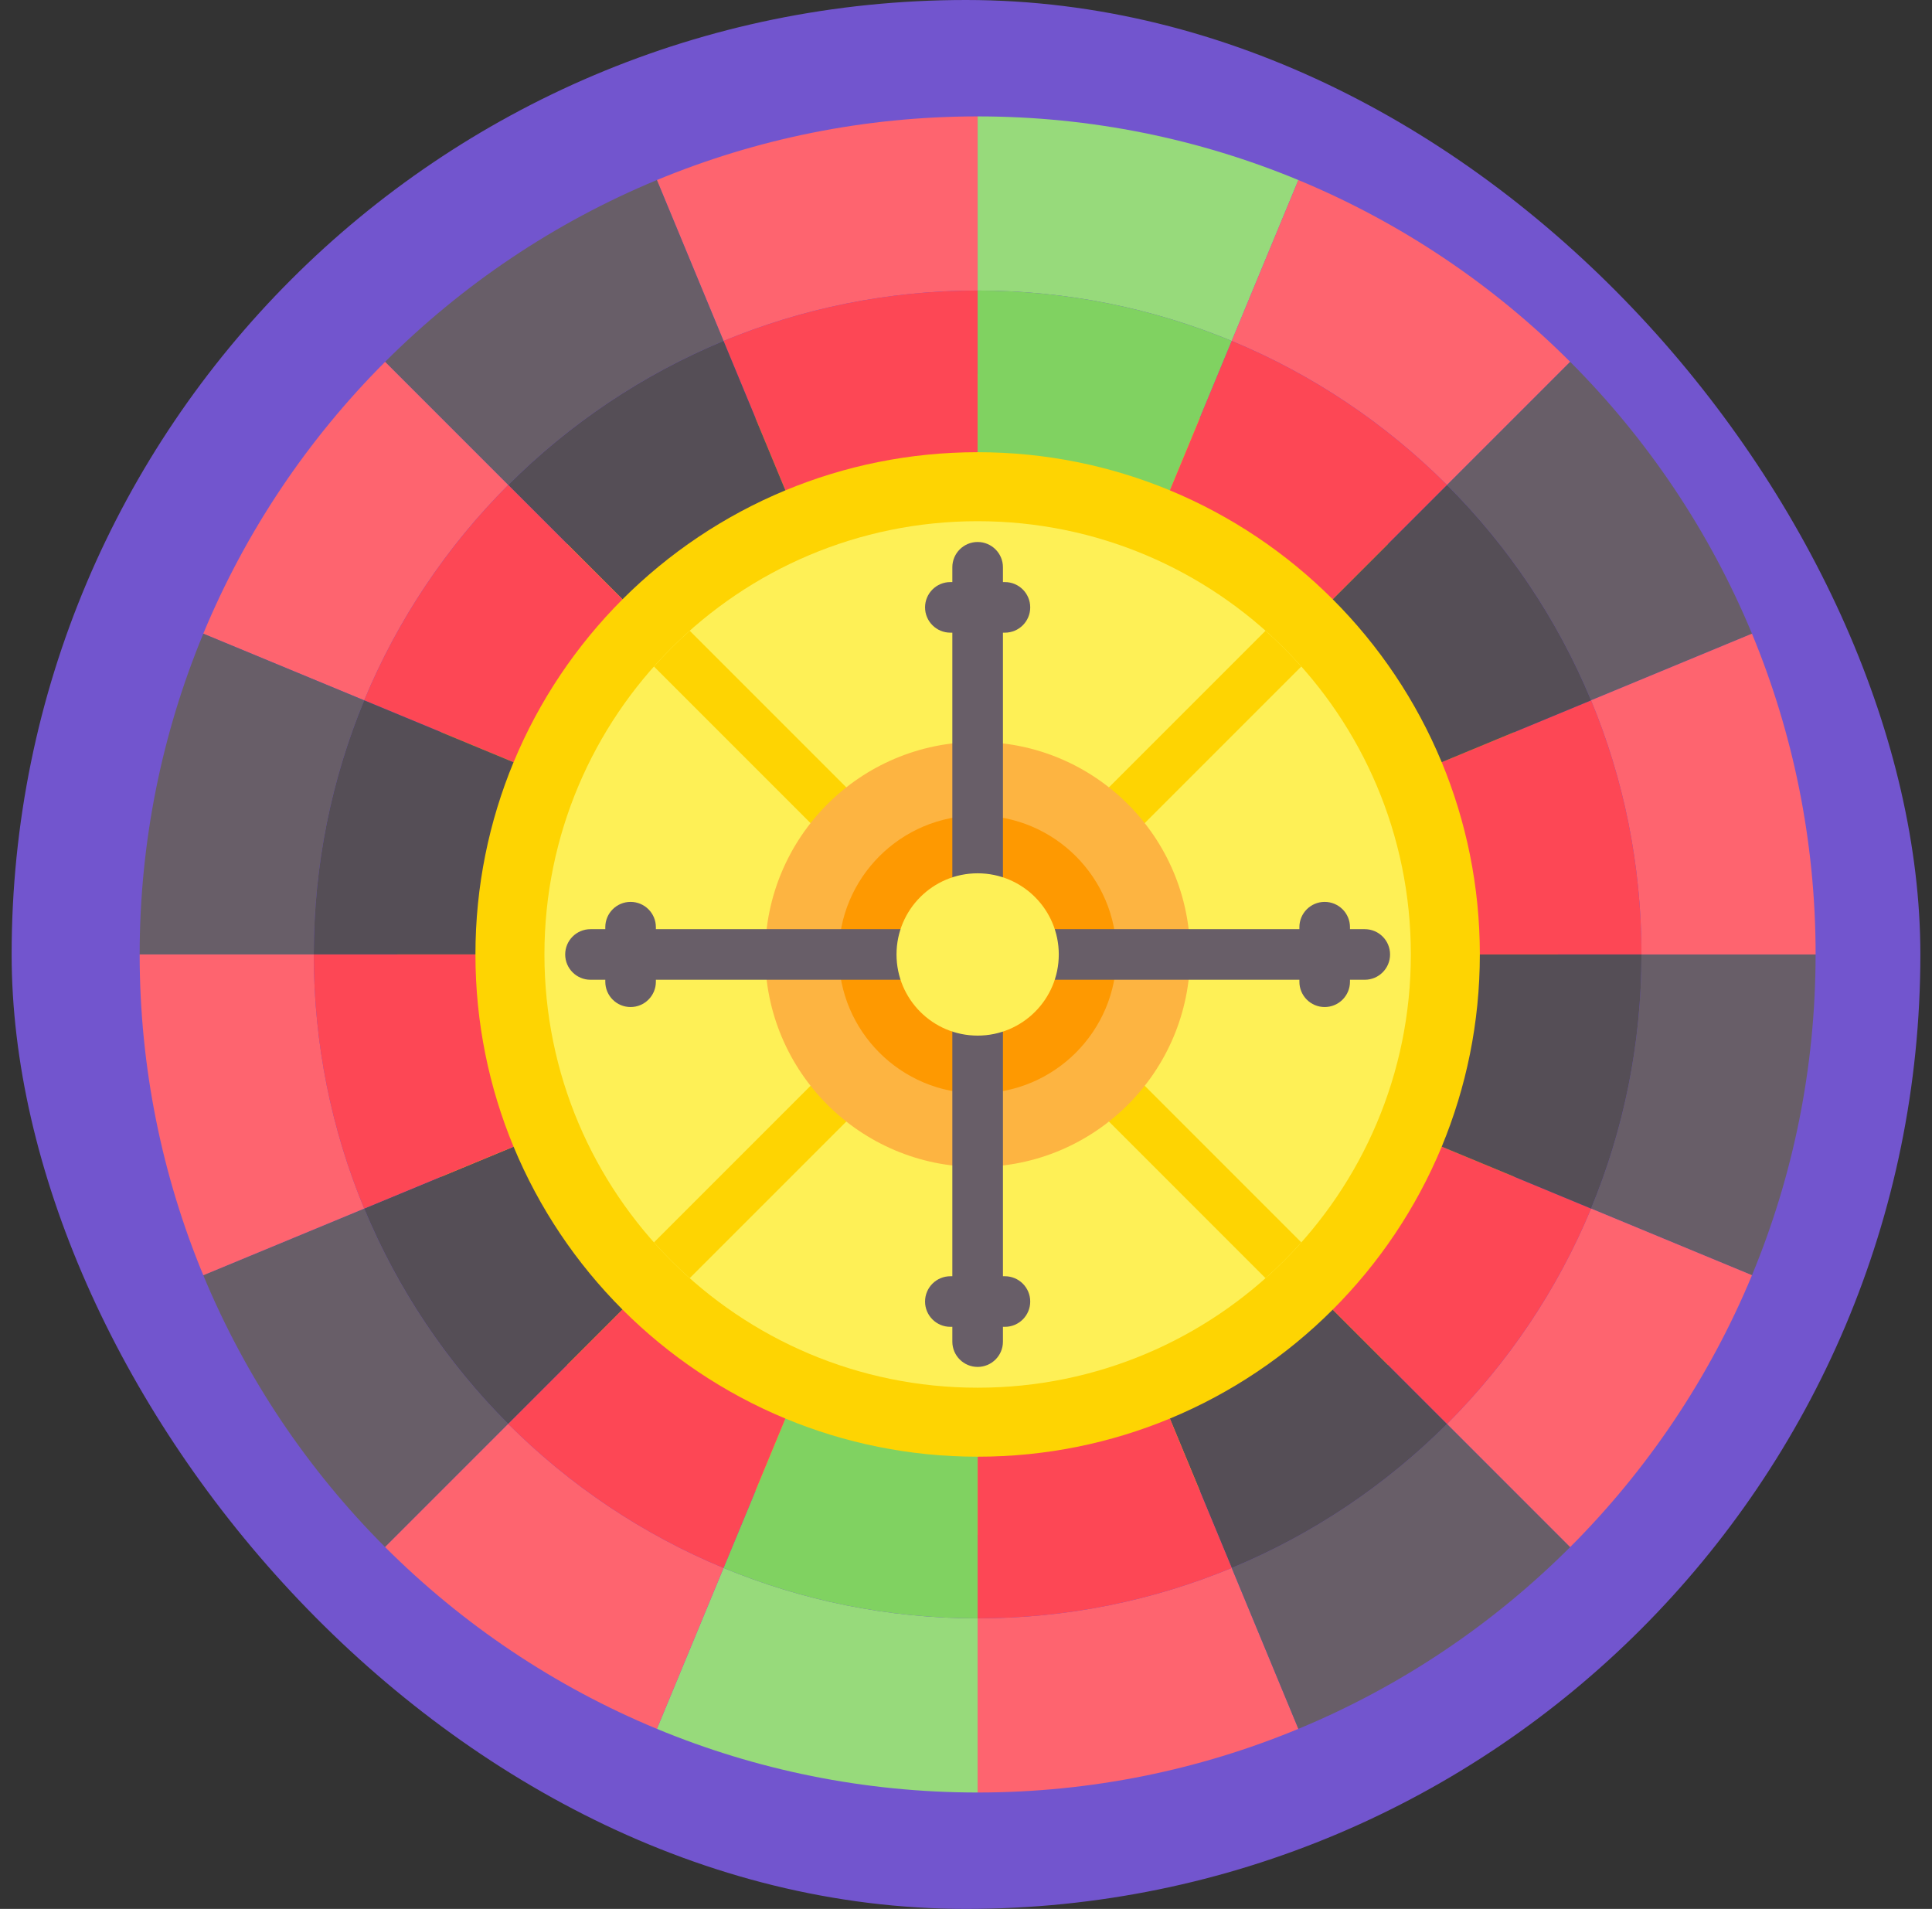<svg width="83" height="82" viewBox="0 0 83 82" fill="none" xmlns="http://www.w3.org/2000/svg">
<rect x="0" y="0" width="83" height="82" fill="#333333" stroke="none"/>
<rect x="0.5" width="82" height="82" rx="41" fill="#7255CE"/>
<g clip-path="url(#clip0_2763_3428)">
<path d="M42 65.937C55.772 65.937 66.937 54.772 66.937 41C66.937 27.228 55.772 16.064 42 16.064C28.228 16.064 17.064 27.228 17.064 41C17.064 54.772 28.228 65.937 42 65.937Z" fill="#FED402"/>
<path d="M42 59.611C52.279 59.611 60.611 51.279 60.611 41C60.611 30.721 52.279 22.389 42 22.389C31.721 22.389 23.389 30.721 23.389 41C23.389 51.279 31.721 59.611 42 59.611Z" fill="#FEF056"/>
<path d="M45.564 37.435C45.776 37.647 46.055 37.754 46.333 37.754C46.611 37.754 46.889 37.647 47.101 37.435L55.905 28.631C55.423 28.09 54.91 27.576 54.368 27.095L45.564 35.899C45.14 36.323 45.14 37.011 45.564 37.435Z" fill="#FED402"/>
<path d="M55.905 53.368L47.101 44.564C46.677 44.14 45.989 44.14 45.564 44.564C45.14 44.989 45.14 45.677 45.564 46.101L54.368 54.905C54.91 54.423 55.423 53.91 55.905 53.368Z" fill="#FED402"/>
<path d="M38.436 44.564C38.011 44.14 37.323 44.14 36.899 44.564L28.095 53.369C28.577 53.91 29.09 54.423 29.631 54.905L38.435 46.101C38.86 45.677 38.86 44.989 38.436 44.564Z" fill="#FED402"/>
<path d="M37.667 37.754C37.945 37.754 38.223 37.647 38.435 37.435C38.86 37.011 38.86 36.323 38.435 35.899L29.631 27.095C29.09 27.576 28.577 28.09 28.095 28.631L36.899 37.435C37.111 37.647 37.389 37.754 37.667 37.754Z" fill="#FED402"/>
<path d="M42 50.129C47.042 50.129 51.129 46.042 51.129 41C51.129 35.958 47.042 31.871 42 31.871C36.958 31.871 32.871 35.958 32.871 41C32.871 46.042 36.958 50.129 42 50.129Z" fill="#FDB441"/>
<path d="M42 46.967C45.295 46.967 47.967 44.296 47.967 41C47.967 37.704 45.295 35.032 42 35.032C38.704 35.032 36.032 37.704 36.032 41C36.032 44.296 38.704 46.967 42 46.967Z" fill="#FE9901"/>
<path d="M40.828 27.177H40.913V38.965C40.913 39.565 41.4 40.051 42 40.051C42.6 40.051 43.087 39.565 43.087 38.965V27.177H43.172C43.772 27.177 44.259 26.691 44.259 26.091C44.259 25.491 43.772 25.004 43.172 25.004H43.087V24.368C43.087 23.768 42.6 23.282 42 23.282C41.4 23.282 40.913 23.768 40.913 24.368V25.004H40.828C40.228 25.004 39.741 25.491 39.741 26.091C39.741 26.691 40.228 27.177 40.828 27.177Z" fill="#685E68"/>
<path d="M58.632 39.914H57.996V39.828C57.996 39.228 57.509 38.742 56.909 38.742C56.309 38.742 55.823 39.228 55.823 39.828V39.914H44.035C43.434 39.914 42.948 40.4 42.948 41C42.948 41.6 43.435 42.087 44.035 42.087H55.823V42.172C55.823 42.773 56.309 43.259 56.909 43.259C57.509 43.259 57.996 42.772 57.996 42.172V42.087H58.632C59.232 42.087 59.718 41.6 59.718 41C59.718 40.4 59.232 39.914 58.632 39.914Z" fill="#685E68"/>
<path d="M43.172 54.823H43.087V43.035C43.087 42.435 42.6 41.949 42 41.949C41.4 41.949 40.913 42.435 40.913 43.035V54.823H40.828C40.228 54.823 39.741 55.309 39.741 55.91C39.741 56.51 40.228 56.996 40.828 56.996H40.913V57.632C40.913 58.232 41.4 58.718 42 58.718C42.6 58.718 43.087 58.232 43.087 57.632V56.996H43.172C43.772 56.996 44.259 56.51 44.259 55.91C44.259 55.309 43.772 54.823 43.172 54.823Z" fill="#685E68"/>
<path d="M39.965 42.087C40.565 42.087 41.051 41.6 41.051 41C41.051 40.4 40.565 39.914 39.965 39.914H28.177V39.828C28.177 39.228 27.69 38.742 27.09 38.742C26.49 38.742 26.004 39.228 26.004 39.828V39.914H25.368C24.768 39.914 24.281 40.4 24.281 41C24.281 41.6 24.768 42.087 25.368 42.087H26.004V42.172C26.004 42.773 26.49 43.259 27.09 43.259C27.69 43.259 28.177 42.772 28.177 42.172V42.087H39.965Z" fill="#685E68"/>
<path d="M42 44.486C43.925 44.486 45.486 42.925 45.486 41C45.486 39.075 43.925 37.514 42 37.514C40.075 37.514 38.515 39.075 38.515 41C38.515 42.925 40.075 44.486 42 44.486Z" fill="#FEF056"/>
<path d="M42 12.48V5C37.119 5 32.465 5.974 28.221 7.734L31.084 14.646C34.447 13.252 38.133 12.48 42 12.48Z" fill="#FE646F"/>
<path d="M52.916 14.646L55.779 7.734C51.535 5.974 46.881 5 42 5V12.48C45.867 12.48 49.553 13.252 52.916 14.646Z" fill="#97DA7B"/>
<path d="M31.084 14.646L28.22 7.734C23.82 9.558 19.86 12.228 16.544 15.544L21.833 20.834C24.46 18.207 27.598 16.091 31.084 14.646Z" fill="#685E68"/>
<path d="M62.166 20.834L67.456 15.544C64.14 12.228 60.179 9.558 55.779 7.734L52.916 14.646C56.402 16.091 59.539 18.206 62.166 20.834Z" fill="#FE646F"/>
<path d="M68.353 51.916L75.266 54.779C77.026 50.535 77.999 45.881 77.999 41H70.519C70.519 44.867 69.748 48.553 68.353 51.916Z" fill="#685E68"/>
<path d="M68.353 30.084L75.266 27.221C73.441 22.821 70.771 18.86 67.456 15.544L62.166 20.833C64.793 23.46 66.908 26.598 68.353 30.084Z" fill="#685E68"/>
<path d="M21.833 20.834L16.544 15.544C13.228 18.86 10.558 22.821 8.733 27.221L15.646 30.084C17.091 26.598 19.206 23.46 21.833 20.834Z" fill="#FE646F"/>
<path d="M70.519 41H78C78 36.118 77.026 31.465 75.266 27.221L68.353 30.084C69.748 33.446 70.519 37.133 70.519 41Z" fill="#FE646F"/>
<path d="M15.646 30.084L8.734 27.221C6.974 31.465 6 36.118 6 41H13.48C13.48 37.133 14.252 33.446 15.646 30.084Z" fill="#685E68"/>
<path d="M42 69.519V77C46.881 77 51.535 76.026 55.779 74.266L52.916 67.354C49.553 68.748 45.867 69.519 42 69.519Z" fill="#FE646F"/>
<path d="M52.916 67.354L55.779 74.266C60.179 72.442 64.14 69.772 67.456 66.456L62.166 61.166C59.539 63.793 56.402 65.908 52.916 67.354Z" fill="#685E68"/>
<path d="M68.353 51.916C66.908 55.402 64.793 58.54 62.166 61.166L67.456 66.456C70.771 63.14 73.441 59.179 75.266 54.779L68.353 51.916Z" fill="#FE646F"/>
<path d="M42 69.52C38.133 69.52 34.447 68.748 31.084 67.354L28.221 74.266C32.465 76.026 37.119 77 42 77V69.52Z" fill="#97DA7B"/>
<path d="M15.646 51.916L8.733 54.779C10.558 59.179 13.228 63.14 16.544 66.456L21.833 61.166C19.206 58.54 17.091 55.402 15.646 51.916Z" fill="#685E68"/>
<path d="M21.833 61.166L16.544 66.456C19.86 69.772 23.821 72.442 28.221 74.266L31.084 67.354C27.598 65.908 24.46 63.793 21.833 61.166Z" fill="#FE646F"/>
<path d="M13.48 41V41H6V41C6 45.881 6.974 50.535 8.734 54.779L15.646 51.916C14.252 48.553 13.48 44.867 13.48 41Z" fill="#FE646F"/>
<path d="M42 19.425V12.48C38.133 12.48 34.447 13.252 31.084 14.646L33.742 21.063C36.286 20.008 39.075 19.425 42 19.425Z" fill="#FD4755"/>
<path d="M33.742 21.063L31.084 14.646C27.599 16.092 24.461 18.207 21.834 20.834L26.744 25.744C28.732 23.757 31.105 22.157 33.742 21.063Z" fill="#554E56"/>
<path d="M50.258 21.063L52.916 14.646C49.553 13.252 45.867 12.48 42 12.48V19.425C44.925 19.425 47.714 20.008 50.258 21.063Z" fill="#80D261"/>
<path d="M26.744 25.744L21.834 20.834C19.207 23.461 17.092 26.598 15.646 30.084L22.064 32.742C23.157 30.105 24.757 27.731 26.744 25.744Z" fill="#FD4755"/>
<path d="M63.575 41H70.519C70.519 37.133 69.748 33.446 68.353 30.084L61.937 32.742C62.992 35.286 63.575 38.075 63.575 41Z" fill="#FD4755"/>
<path d="M22.063 32.742L15.646 30.084C14.252 33.446 13.48 37.133 13.48 41H20.425C20.425 38.075 21.008 35.286 22.063 32.742Z" fill="#554E56"/>
<path d="M57.256 25.744L62.166 20.834C59.539 18.207 56.401 16.091 52.916 14.646L50.258 21.063C52.895 22.157 55.268 23.757 57.256 25.744Z" fill="#FD4755"/>
<path d="M61.937 32.742L68.354 30.084C66.908 26.598 64.793 23.46 62.166 20.834L57.256 25.744C59.243 27.731 60.843 30.105 61.937 32.742Z" fill="#554E56"/>
<path d="M50.258 60.937L52.916 67.354C56.402 65.909 59.539 63.793 62.166 61.167L57.256 56.256C55.268 58.243 52.895 59.843 50.258 60.937Z" fill="#554E56"/>
<path d="M57.256 56.256L62.166 61.166C64.793 58.539 66.908 55.402 68.354 51.916L61.937 49.258C60.843 51.895 59.243 54.269 57.256 56.256Z" fill="#FD4755"/>
<path d="M63.575 41C63.575 43.925 62.991 46.714 61.937 49.258L68.354 51.916C69.748 48.553 70.519 44.867 70.519 41H63.575Z" fill="#554E56"/>
<path d="M42 62.575V69.519C45.867 69.519 49.553 68.748 52.916 67.354L50.258 60.937C47.714 61.992 44.925 62.575 42 62.575Z" fill="#FD4755"/>
<path d="M22.064 49.258L15.646 51.916C17.092 55.402 19.207 58.54 21.834 61.167L26.744 56.256C24.757 54.269 23.157 51.895 22.064 49.258Z" fill="#554E56"/>
<path d="M20.425 41V41H13.48V41C13.48 44.867 14.252 48.553 15.646 51.916L22.063 49.258C21.008 46.714 20.425 43.925 20.425 41Z" fill="#FD4755"/>
<path d="M42 62.575C39.075 62.575 36.286 61.992 33.742 60.937L31.084 67.354C34.447 68.749 38.133 69.52 42 69.52V62.575Z" fill="#80D261"/>
<path d="M26.744 56.256L21.834 61.167C24.461 63.794 27.599 65.909 31.084 67.354L33.742 60.937C31.105 59.843 28.732 58.243 26.744 56.256Z" fill="#FD4755"/>
</g>
<defs>
<clipPath id="clip0_2763_3428">
<rect width="72" height="72" fill="white" transform="translate(6 5)"/>
</clipPath>
</defs>
</svg>
